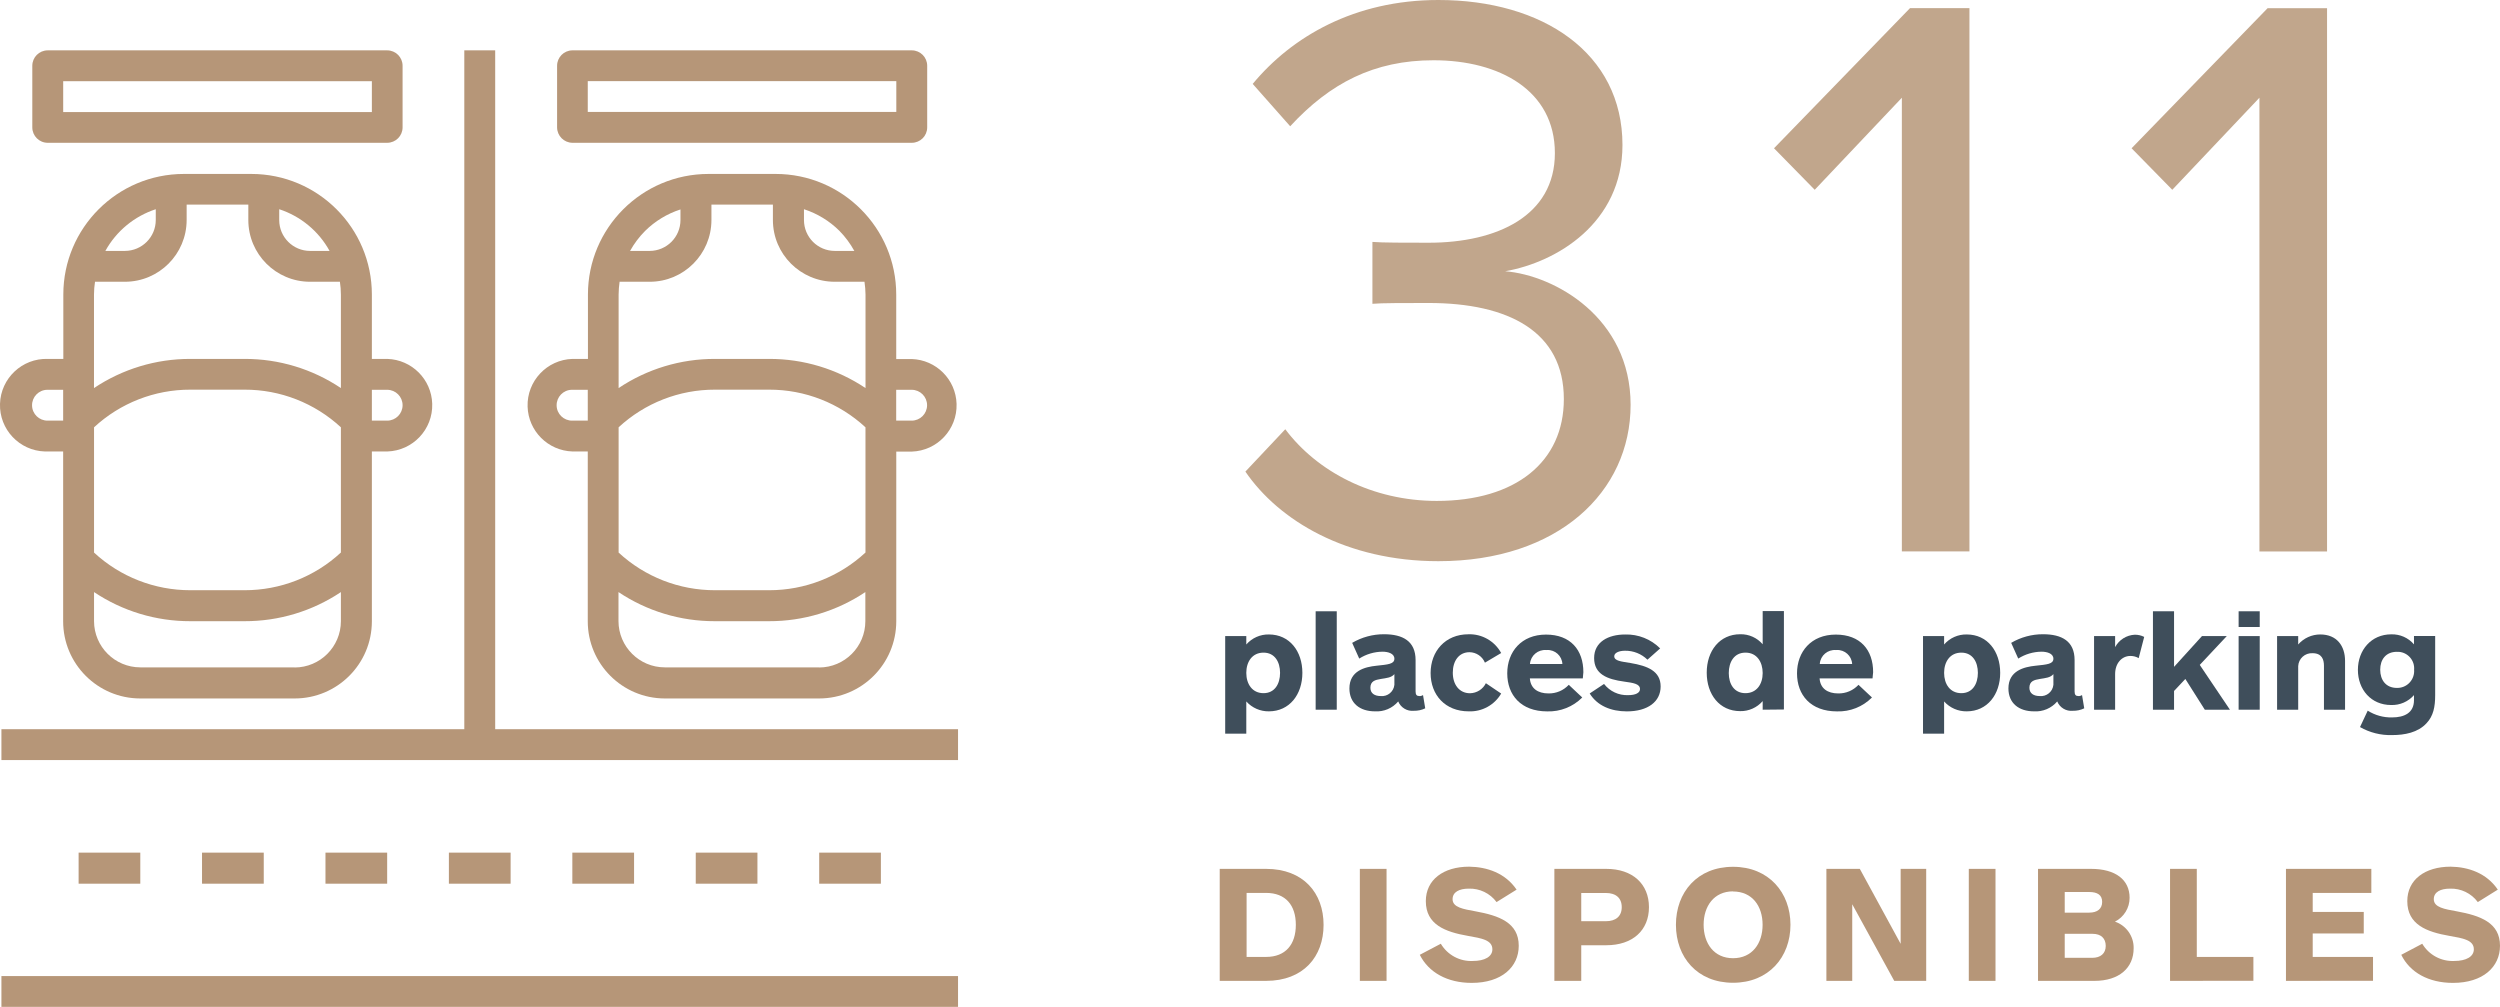 <?xml version="1.0" encoding="UTF-8"?>
<svg id="Calque_1" data-name="Calque 1" xmlns="http://www.w3.org/2000/svg" viewBox="0 0 580.38 233.75">
  <defs>
    <style>
      .cls-1 {
        fill: #3f4e5b;
      }

      .cls-1, .cls-2, .cls-3 {
        stroke-width: 0px;
      }

      .cls-2 {
        fill: #c1a68c;
      }

      .cls-3 {
        fill: #b69678;
      }
    </style>
  </defs>
  <g>
    <path class="cls-1" d="m289.33,147.67v1.95c1.32-1.52,3.24-2.37,5.25-2.33,4.8,0,7.77,3.9,7.77,8.92s-3,8.93-7.77,8.93c-2,.03-3.92-.81-5.25-2.3v7.48h-4.9v-22.65h4.9Zm4,13.25c2.62,0,3.84-2.18,3.84-4.71s-1.22-4.7-3.84-4.7-4,2.11-4,4.7,1.38,4.71,4,4.71Z"/>
    <path class="cls-1" d="m305.43,164.76v-22.85h4.9v22.85h-4.9Z"/>
    <path class="cls-1" d="m313.91,149.24c2.24-1.32,4.8-2.01,7.4-2,4.35,0,7.32,1.6,7.32,6v7.29c0,.8.29,1.06.9,1.06.29.02.58-.06.83-.22l.51,3.07c-.83.4-1.73.59-2.65.57-1.55.16-3.03-.73-3.62-2.17-1.34,1.58-3.34,2.43-5.41,2.3-3.48,0-5.92-1.89-5.92-5.31,0-4.13,3.62-5,6.28-5.28s4.16-.38,4.16-1.63-1.54-1.63-2.76-1.63c-1.91.02-3.78.57-5.4,1.6l-1.64-3.65Zm9.8,7.26c-.71.83-1.8.9-3.14,1.12s-2.43.51-2.43,2.05c0,1.31,1,1.92,2.4,1.92,1.59.16,3.01-1.01,3.17-2.61.02-.18.02-.36,0-.53v-1.95Z"/>
    <path class="cls-1" d="m348.5,161.01c-1.56,2.67-4.46,4.26-7.55,4.13-5.44,0-8.83-3.81-8.83-8.89s3.43-9,8.77-9c3.15-.11,6.1,1.58,7.61,4.35l-3.77,2.24c-.6-1.45-2.01-2.41-3.58-2.43-2.44,0-3.88,2-3.88,4.76s1.51,4.77,4,4.77c1.57-.03,2.99-.93,3.68-2.33l3.55,2.4Z"/>
    <path class="cls-1" d="m367.45,157.49h-12.29c.16,2.34,1.86,3.49,4.32,3.49,1.78.04,3.5-.69,4.71-2l3.13,2.94c-2.14,2.16-5.09,3.33-8.13,3.23-6.11,0-9.28-3.81-9.28-8.83s3.3-9,9-9,8.67,3.58,8.67,8.73c-.04.52-.1,1.1-.13,1.44Zm-4.74-3.34c-.09-1.89-1.69-3.34-3.58-3.25-.05,0-.11,0-.16.01-1.92-.16-3.61,1.26-3.78,3.18,0,.02,0,.04,0,.06h7.52Z"/>
    <path class="cls-1" d="m377.69,165.15c-3.71,0-6.88-1.31-8.64-4.16l3.33-2.21c1.34,1.72,3.42,2.69,5.6,2.6,1.76,0,2.75-.55,2.75-1.41,0-1.22-1.57-1.44-3.65-1.73-4-.54-7-1.73-7-5.47s3.27-5.47,7.2-5.47c3.04-.09,5.98,1.08,8.13,3.23l-2.95,2.62c-1.39-1.36-3.27-2.11-5.22-2.08-1.37,0-2.49.48-2.49,1.28,0,1.09,1.63,1.22,3.77,1.57,4,.67,7,1.89,7,5.44s-3,5.79-7.83,5.79Z"/>
    <path class="cls-1" d="m409.21,164.76v-2c-1.31,1.51-3.22,2.37-5.22,2.33-4.8,0-7.77-3.87-7.77-8.93s3-8.92,7.77-8.92c2-.05,3.92.81,5.22,2.33v-7.71h4.93v22.85l-4.93.05Zm-4-13.25c-2.62,0-3.87,2.18-3.87,4.74s1.25,4.67,3.87,4.67,4-2.11,4-4.67-1.35-4.74-3.97-4.74h-.03Z"/>
    <path class="cls-1" d="m434.71,157.49h-12.29c.16,2.34,1.86,3.49,4.32,3.49,1.78.04,3.5-.69,4.71-2l3.13,2.94c-2.14,2.16-5.08,3.33-8.12,3.23-6.12,0-9.28-3.81-9.28-8.83s3.29-9,9-9,8.67,3.58,8.67,8.73c-.04.52-.11,1.1-.14,1.44Zm-4.73-3.34c-.1-1.89-1.71-3.35-3.6-3.25-.05,0-.1,0-.15.01-1.91-.16-3.6,1.25-3.76,3.17,0,.02,0,.05,0,.07h7.52Z"/>
    <path class="cls-1" d="m451.33,147.67v1.95c1.32-1.52,3.24-2.37,5.25-2.33,4.8,0,7.77,3.9,7.77,8.92s-3,8.93-7.77,8.93c-2,.03-3.92-.81-5.25-2.3v7.48h-4.9v-22.65h4.9Zm4,13.25c2.62,0,3.84-2.18,3.84-4.71s-1.22-4.7-3.84-4.7-4,2.11-4,4.7,1.37,4.71,4,4.71Z"/>
    <path class="cls-1" d="m466.9,149.24c2.24-1.32,4.8-2.01,7.4-2,4.35,0,7.32,1.6,7.32,6v7.29c0,.8.29,1.06.9,1.06.29.02.58-.06.83-.22l.51,3.07c-.83.4-1.73.59-2.65.57-1.55.16-3.03-.73-3.62-2.17-1.34,1.58-3.34,2.43-5.41,2.3-3.48,0-5.92-1.89-5.92-5.31,0-4.13,3.62-5,6.28-5.28s4.16-.38,4.16-1.63-1.54-1.63-2.76-1.63c-1.91.02-3.78.57-5.4,1.6l-1.64-3.65Zm9.8,7.26c-.71.83-1.8.9-3.14,1.12s-2.43.51-2.43,2.05c0,1.31,1,1.92,2.4,1.92,1.59.16,3.01-1.01,3.17-2.61.02-.18.02-.36,0-.53v-1.95Z"/>
    <path class="cls-1" d="m496.5,152.79c-.58-.34-1.25-.52-1.92-.51-2,0-3.55,1.69-3.55,4.22v8.26h-4.89v-17.09h4.89v2.56c.91-1.69,2.63-2.78,4.55-2.88.76-.01,1.52.16,2.2.51l-1.28,4.93Z"/>
    <path class="cls-1" d="m511.19,147.67h5.76l-6.27,6.69,7,10.4h-5.83l-4.52-7.14-2.62,2.79v4.35h-4.9v-22.85h4.9v12.9l6.48-7.14Z"/>
    <path class="cls-1" d="m519.7,145.56v-3.65h4.9v3.65h-4.9Zm0,19.2v-17.09h4.9v17.09h-4.9Z"/>
    <path class="cls-1" d="m528.63,164.76v-17.09h4.9v1.95c1.29-1.48,3.16-2.33,5.12-2.33,3.87,0,5.76,2.68,5.76,6.14v11.33h-4.9v-10.21c0-1.44-.48-2.91-2.65-2.91-1.75-.09-3.24,1.25-3.33,3,0,.13,0,.26,0,.39v9.73h-4.9Z"/>
    <path class="cls-1" d="m565.33,161.37c0,2.72-.41,4.83-2,6.52-2,2.18-5.09,2.76-8,2.76-2.61.08-5.18-.57-7.45-1.86l1.79-3.81c1.69,1.07,3.66,1.62,5.66,1.57,2.84,0,5.08-1.06,5.08-4v-1.18c-1.33,1.52-3.28,2.37-5.31,2.3-4.64,0-7.71-3.58-7.71-8.16s3.1-8.25,7.74-8.25c2.02-.06,3.96.79,5.28,2.33v-1.95h4.92v13.73Zm-8.89-10.05c-2.56,0-3.87,1.79-3.87,4.16s1.31,4.22,3.87,4.22c2.16.06,3.95-1.65,4.01-3.81,0-.14,0-.28-.01-.41.18-2.11-1.39-3.97-3.5-4.15-.18-.01-.35-.02-.53,0h.03Z"/>
  </g>
  <g>
    <path class="cls-3" d="m283.16,227.71v-26h10.77c8.66,0,13.34,5.62,13.34,13s-4.68,13-13.34,13h-10.77Zm10.77-5.56c4.52,0,6.9-2.89,6.9-7.45s-2.38-7.41-6.9-7.41h-4.53v14.86h4.53Z"/>
    <path class="cls-3" d="m315.69,227.71v-26h6.2v26h-6.2Z"/>
    <path class="cls-3" d="m352.08,206.53l-4.65,2.89c-1.51-2.04-3.93-3.21-6.47-3.12-2.18,0-3.74.78-3.74,2.45,0,1.91,2.49,2.3,5.3,2.81,5.46,1,10.06,2.61,10.06,8,0,4.91-3.94,8.62-10.92,8.62-5.65,0-10-2.42-12.05-6.52l4.88-2.57c1.55,2.61,4.42,4.16,7.45,4,2.73,0,4.52-1,4.52-2.7,0-2.18-2.54-2.57-5.66-3.12-5.3-.93-9.79-2.61-9.79-8.07,0-4.95,4.06-8,10.07-8,4.13.06,8.38,1.47,11,5.33Z"/>
    <path class="cls-3" d="m372.9,219.44h-5.81v8.27h-6.24v-26h12.05c6.12,0,9.91,3.51,9.91,8.89s-3.79,8.84-9.91,8.84Zm-.08-5.58c2.23,0,3.67-1.09,3.67-3.27s-1.44-3.28-3.67-3.28h-5.73v6.55h5.73Z"/>
    <path class="cls-3" d="m402.33,228.15c-8.31,0-13.26-5.93-13.26-13.46s4.95-13.46,13.26-13.46,13.33,6,13.33,13.46-5.01,13.46-13.33,13.46Zm0-21.22c-4.45,0-6.83,3.47-6.83,7.76s2.38,7.76,6.83,7.76,6.86-3.43,6.86-7.76-2.4-7.73-6.86-7.73v-.03Z"/>
    <path class="cls-3" d="m439.75,227.71l-9.75-17.79v17.79h-6v-26h7.76l9.48,17.4v-17.4h5.93v26h-7.42Z"/>
    <path class="cls-3" d="m457.06,227.71v-26h6.2v26h-6.2Z"/>
    <path class="cls-3" d="m486.23,227.71h-13.1v-26h12.32c5.7,0,8.94,2.54,8.94,6.71.01,2.34-1.31,4.49-3.4,5.54,2.64.9,4.4,3.4,4.34,6.19,0,4.55-3.36,7.56-9.1,7.56Zm-1.24-20.63h-5.66v4.79h5.69c1.88,0,3-.89,3-2.49s-1.08-2.3-3.03-2.3Zm.82,9.71h-6.48v5.57h6.4c1.91,0,3.12-1,3.12-2.76s-1.1-2.81-3.04-2.81Z"/>
    <path class="cls-3" d="m503.78,227.71v-26h6.21v20.44h13.14v5.54l-19.35.02Z"/>
    <path class="cls-3" d="m530.69,227.71v-26h19.82v5.58h-13.61v4.41h11.85v5h-11.85v5.45h14v5.54l-20.21.02Z"/>
    <path class="cls-3" d="m579.87,206.53l-4.64,2.89c-1.51-2.04-3.93-3.21-6.47-3.12-2.19,0-3.75.78-3.75,2.45,0,1.91,2.5,2.3,5.31,2.81,5.46,1,10.06,2.61,10.06,8,0,4.91-3.94,8.62-10.92,8.62-5.65,0-10-2.42-12-6.52l4.87-2.57c1.55,2.61,4.42,4.15,7.45,4,2.73,0,4.53-1,4.53-2.7,0-2.18-2.54-2.57-5.66-3.12-5.3-.93-9.79-2.61-9.79-8.07,0-4.95,4.06-8,10.07-8,4.08.06,8.33,1.47,10.94,5.33Z"/>
  </g>
  <path class="cls-3" d="m132.86,104.81h3.59v39.4c-.01,9.89,7.99,17.92,17.88,17.94h35.83c9.89-.01,17.9-8.02,17.91-17.91v-39.4h3.58c5.93-.18,10.6-5.14,10.42-11.07-.17-5.68-4.74-10.24-10.42-10.42h-3.59v-14.97c0-15.46-12.54-28-28-28h-15.57c-15.46,0-28,12.54-28,28v14.94h-3.59c-5.93.18-10.6,5.14-10.42,11.07.17,5.68,4.74,10.24,10.42,10.42h0m11-39.4h6.93c7.91,0,14.32-6.42,14.33-14.33v-3.58h14.27v3.58c0,7.91,6.42,14.32,14.33,14.33h6.93c.15.99.23,2,.24,3v21.68c-6.62-4.43-14.41-6.79-22.37-6.77h-12.59c-7.96-.02-15.75,2.34-22.36,6.77v-21.71c.01-1,.09-2.01.23-3m-.23,33.82c6.08-5.63,14.07-8.76,22.36-8.74h12.59c8.29-.02,16.28,3.11,22.36,8.74v29.07c-6.08,5.64-14.07,8.76-22.36,8.75h-12.59c-8.29.01-16.28-3.11-22.36-8.74v-29.08Zm46.57,55.73h-35.85c-5.93-.01-10.74-4.82-10.75-10.75v-6.73c6.61,4.43,14.4,6.78,22.36,6.76h12.59c7.96.02,15.75-2.33,22.36-6.76v6.76c0,5.93-4.81,10.74-10.74,10.75m21.49-64.47c1.98,0,3.58,1.6,3.58,3.58s-1.6,3.58-3.58,3.58h-3.59v-7.16h3.59Zm-13.31-32.24h-4.53c-3.96,0-7.16-3.21-7.16-7.17v-2.51c3.09,1,5.9,2.71,8.21,5,1.37,1.39,2.54,2.97,3.48,4.68m-40.36-9.68v2.51c0,3.96-3.2,7.16-7.16,7.17h-4.54c.94-1.7,2.11-3.25,3.48-4.63,2.31-2.29,5.13-4,8.22-5m-25.11,41.87h3.59v7.16h-3.59c-1.98.03-3.61-1.54-3.64-3.52s1.54-3.61,3.52-3.64h.12"/>
  <path class="cls-3" d="m11.08,104.81h3.58v39.4c-.01,9.9,8,17.93,17.9,17.94,0,0,0,0,.01,0h35.82c9.9.01,17.93-8,17.94-17.9,0-.01,0-.03,0-.04v-39.4h3.59c5.93-.18,10.6-5.14,10.42-11.07-.17-5.68-4.74-10.24-10.42-10.42h-3.59v-14.94c0-15.46-12.54-28-28-28h-15.63c-15.46,0-28,12.54-28,28v14.94h-3.62C5.14,83.14.19,87.81,0,93.74c-.18,5.93,4.48,10.89,10.42,11.07.22,0,.44,0,.66,0h0m11-39.4h6.93c7.91-.01,14.31-6.42,14.32-14.33v-3.58h14.32v3.58c0,7.91,6.42,14.33,14.33,14.33h6.93c.15.99.23,2,.23,3v21.68c-6.61-4.43-14.4-6.79-22.36-6.77h-12.59c-7.96-.02-15.75,2.34-22.37,6.77v-21.71c0-1,.09-2.01.24-3m-.23,33.82c6.08-5.63,14.07-8.76,22.36-8.74h12.59c8.29-.02,16.28,3.11,22.36,8.74v29.07c-6.08,5.64-14.07,8.76-22.36,8.75h-12.59c-8.29.01-16.28-3.11-22.36-8.74v-29.08Zm46.56,55.73h-35.82c-5.92-.01-10.72-4.8-10.74-10.72v-6.76c6.61,4.43,14.4,6.78,22.36,6.76h12.59c7.96.02,15.75-2.33,22.36-6.76v6.76c-.01,5.93-4.82,10.74-10.75,10.75m21.49-64.47c1.98,0,3.58,1.6,3.58,3.58s-1.6,3.58-3.58,3.58h-3.55v-7.16h3.55Zm-13.37-32.24h-4.53c-3.95,0-7.16-3.21-7.16-7.16,0,0,0,0,0-.01v-2.51c4.98,1.63,9.16,5.09,11.69,9.68m-40.35-9.68v2.51c0,3.96-3.21,7.16-7.17,7.17h-4.53c2.53-4.59,6.72-8.05,11.7-9.68m-25.08,41.92h3.58v7.16h-3.58c-1.98.03-3.61-1.54-3.64-3.52-.03-1.98,1.54-3.61,3.52-3.64h.12"/>
  <path class="cls-3" d="m11.08,33.15h78.8c1.98,0,3.58-1.6,3.58-3.58h0v-14.3c0-1.98-1.6-3.58-3.58-3.58H11.08c-1.98,0-3.58,1.6-3.58,3.58v14.32c.01,1.97,1.61,3.56,3.58,3.56m3.59-14.3h71.66v7.16H14.67v-7.16Z"/>
  <path class="cls-3" d="m132.87,33.15h78.8c1.98,0,3.58-1.6,3.58-3.58h0v-14.3c0-1.98-1.6-3.58-3.58-3.58h-78.8c-1.96.02-3.54,1.62-3.54,3.58v14.32c.02,1.95,1.59,3.53,3.54,3.56m3.58-14.32h71.63v7.16h-71.63v-7.16Z"/>
  <path class="cls-3" d="m.33,226.59h222.08v7.16H.33v-7.16Z"/>
  <path class="cls-3" d="m18.25,197.94h14.32v7.21h-14.32v-7.21Z"/>
  <path class="cls-3" d="m46.9,197.94h14.33v7.21h-14.33v-7.21Z"/>
  <path class="cls-3" d="m75.56,197.94h14.32v7.21h-14.32v-7.21Z"/>
  <path class="cls-3" d="m104.21,197.94h14.33v7.21h-14.33v-7.21Z"/>
  <path class="cls-3" d="m132.87,197.94h14.33v7.21h-14.33v-7.21Z"/>
  <path class="cls-3" d="m161.52,197.94h14.32v7.21h-14.32v-7.21Z"/>
  <path class="cls-3" d="m190.18,197.94h14.32v7.21h-14.32v-7.21Z"/>
  <path class="cls-3" d="m114.96,11.69h-7.17v157.6H.33v7.16h222.08v-7.16h-107.45V11.69Z"/>
  <g>
    <path class="cls-2" d="m289.12,109.48l9.26-9.83c7.38,9.83,20.23,16.64,35.17,16.64,18.34,0,29.5-9.08,29.5-23.64,0-15.69-12.86-22.31-31.39-22.31-5.29,0-11.16,0-13.05.19v-14.37c2.08.19,7.94.19,13.05.19,15.88,0,29.31-6.24,29.31-20.8s-12.86-21.56-28.17-21.56c-13.8,0-24.01,5.29-33.28,15.32l-8.7-9.83c9.08-10.97,23.64-19.48,43.11-19.48,24.2,0,42.73,12.29,42.73,33.66,0,18.15-15.32,27.23-27.23,29.31,11.53.95,29.12,10.78,29.12,31.01s-16.83,36.3-44.62,36.3c-21.37,0-37.06-9.45-44.81-20.8Z"/>
    <path class="cls-2" d="m441.52,128.01V22.69l-20.23,21.37-9.45-9.64L443.41,1.89h13.8v126.12h-15.69Z"/>
    <path class="cls-2" d="m524.53,128.01V22.69l-20.23,21.37-9.45-9.64,31.58-32.52h13.8v126.12h-15.69Z"/>
  </g>
</svg>